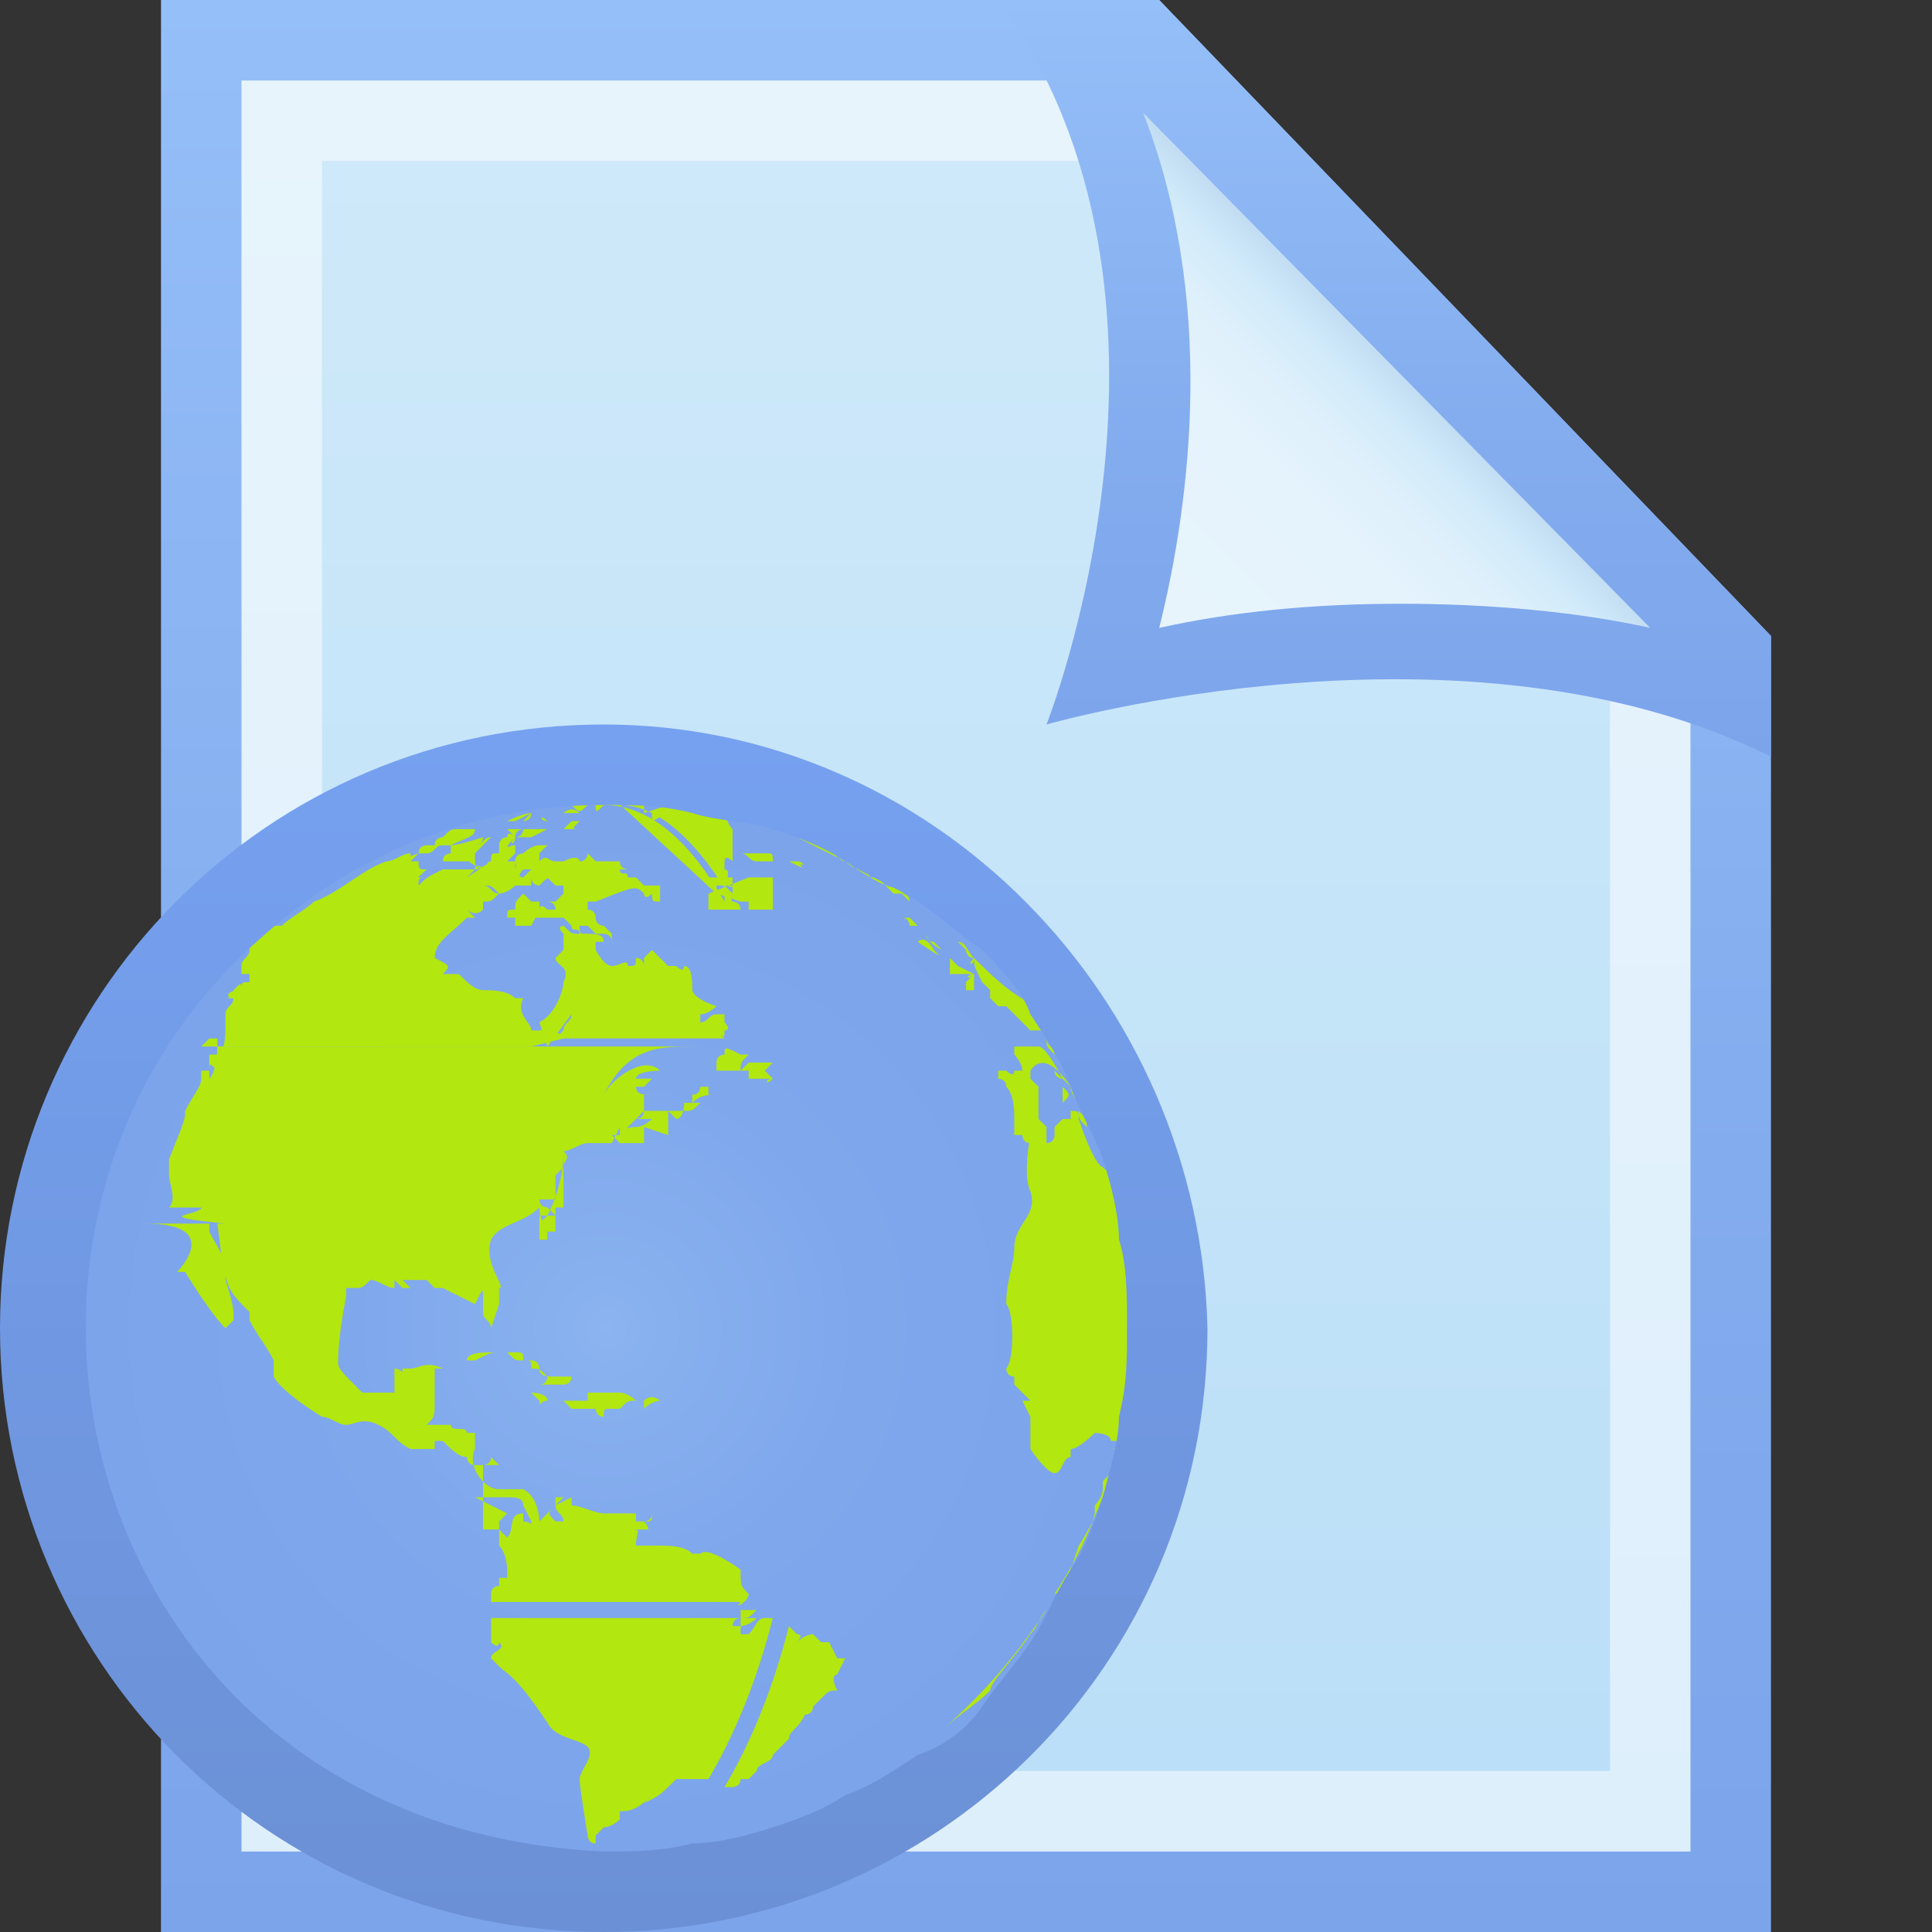<svg xmlns="http://www.w3.org/2000/svg" width="24" height="24" style="overflow:visible;enable-background:new 0 0 24 24" xml:space="preserve" preserveAspectRatio="xMinYMid meet"><rect width="100%" height="100%" fill="#333333" stroke="none"/><linearGradient id="a" gradientUnits="userSpaceOnUse" x1="11.965" y1="0" x2="11.965" y2="24"><stop offset="0" style="stop-color:#95bff8"/><stop offset=".557" style="stop-color:#84adef"/><stop offset="1" style="stop-color:#7ca4eb"/></linearGradient><path style="fill:url(#a)" d="M14.4 0H2v24h20V7.9z"/><linearGradient id="b" gradientUnits="userSpaceOnUse" x1="11.965" y1="1" x2="11.965" y2="23"><stop offset="0" style="stop-color:#e7f4fc"/><stop offset="1" style="stop-color:#deeffc"/></linearGradient><path style="fill:url(#b)" d="M14 1H3v22h18V8.3z"/><linearGradient id="c" gradientUnits="userSpaceOnUse" x1="11.965" y1="2" x2="11.965" y2="22"><stop offset="0" style="stop-color:#cee9f9"/><stop offset="1" style="stop-color:#bbdff8"/></linearGradient><path style="fill:url(#c)" d="M13.6 2H4v20h16V8.7z"/><linearGradient id="d" gradientUnits="userSpaceOnUse" x1="17.211" y1="0" x2="17.211" y2="9.359"><stop offset="0" style="stop-color:#95bff8"/><stop offset=".557" style="stop-color:#84adef"/><stop offset="1" style="stop-color:#7ca4eb"/></linearGradient><path style="fill:url(#d)" d="M13 9s5.2-1.5 9 .4V7.9L14.4 0h-2c2.7 3.7.6 9 .6 9z"/><linearGradient id="e" gradientUnits="userSpaceOnUse" x1="14.288" y1="7.545" x2="17.416" y2="4.417"><stop offset="0" style="stop-color:#e7f4fc"/><stop offset=".518" style="stop-color:#e5f3fc"/><stop offset=".705" style="stop-color:#def0fb"/><stop offset=".837" style="stop-color:#d3ebfa"/><stop offset=".872" style="stop-color:#cee9f9"/><stop offset="1" style="stop-color:#bdd8f0"/></linearGradient><path style="fill:url(#e)" d="M20.5 7.8c-.9-.2-2-.3-3.1-.3s-2.1.1-3 .3c.4-1.6.7-4.1-.2-6.4l6.3 6.4z"/><radialGradient id="f" cx="7.531" cy="16.5" r="7" gradientUnits="userSpaceOnUse"><stop offset="0" style="stop-color:#8bb4f0"/><stop offset=".077" style="stop-color:#88b1ef"/><stop offset=".488" style="stop-color:#7fa7ec"/><stop offset="1" style="stop-color:#7ca4eb"/></radialGradient><path style="fill:url(#f)" d="M7.5 23.5C.4 23.2-1.6 15.1 3 11.2c1.8-1.6 3.8-1.7 4.6-1.7.4 0 .8 0 1.1.1.3 0 .7.1 1 .2.3.1.7.3 1 .4l.9.6c.3.2.6.4.8.7.3.3.5.5.7.8l.6.9c.2.3.3.7.4 1 .1.3.2.7.3 1.1.1.4.1.8.1 1.1s0 .8-.1 1.1c-.1.4-.1.7-.3 1.1-.1.3-.3.7-.4 1l-.6.9c-.2.3-.4.6-.7.8-.3.3-.5.5-.8.7l-.9.6c-.3.2-.7.3-1 .4-.3.1-.7.2-1.1.3-.3.2-.7.2-1.1.2"/><radialGradient id="g" cx="7.531" cy="16.5" r="6.486" gradientUnits="userSpaceOnUse"><stop offset="0" style="stop-color:#8bb4f0"/><stop offset=".077" style="stop-color:#88b1ef"/><stop offset=".488" style="stop-color:#7fa7ec"/><stop offset="1" style="stop-color:#7ca4eb"/></radialGradient><path style="fill:url(#g)" d="M7.5 23C1 22.7-.9 15.2 3.3 11.6 5 10.1 6.8 10 7.5 10c.4 0 .7 0 1.1.1.3.1.7.1 1 .2s.6.2.9.4c.3.2.6.3.9.5.3.2.5.4.8.6.2.2.5.5.6.8.2.3.4.6.5.9s.3.6.4.9.2.7.2 1c.1.3.1.7.1 1.1 0 .4 0 .7-.1 1.1-.1.3-.1.7-.2 1s-.2.6-.4.9-.3.6-.5.9-.4.5-.6.8-.5.5-.8.6c-.3.2-.6.4-.9.5-.3.2-.6.3-.9.4s-.7.2-1 .2c-.4.1-.7.1-1.1.1"/><path style="fill:#b3e710" d="M6.1 10.8v-.1s-.1 0 0 .1c-.1-.1-.1 0-.2 0 0-.1.1 0 .2 0-.1 0 0 0 0 0M3 13h3.6l.4-.1c0-.1-.3-.1-.4-.1 0-.1-.2-.2-.1-.4h-.1c-.1-.1-.3-.1-.4-.1-.1 0-.2-.1-.3-.2h-.2c.1-.1.1-.1-.1-.2 0-.2.2-.3.4-.5h.1l-.1-.1s.1.1.2 0v-.1c.1 0 .1 0 .2-.1-.1 0-.1-.1-.2-.1.1 0 .1 0 .2.1 0 0 .1 0 .2-.1h.2v-.1s0 .1.1.1c.1-.1.1-.1.2-.1v-.2c-.1 0-.1-.1-.2 0l-.2.2c-.1 0 0-.1 0-.1.1 0 .1 0 0-.1-.1 0-.1.1-.1.1v-.1h-.1l.1-.1v-.1c-.1 0-.2.1-.2.1-.1 0-.1 0-.1.1h.1-.1l-.3.2.1-.1h-.4c-.2.1-.2.1-.3.2 0-.1 0-.1.1-.1h-.2c.1 0 .1 0 .2-.1-.1 0-.1 0-.1-.1h-.1.1-.1l.1-.1s-.3.1-.5.2h.1c.1 0 .2.1.3 0L5 11h-.2.4v-.1c0-.1-.1-.2 0-.2h-.1v-.1c-.1 0-.2.1-.3.1-.3.1-.6.4-.9.5-.1.1-.3.2-.4.3h-.1l-.4.3.2-.2-.1.1v.1c0 .1-.1.1-.1.2v.1h.1v.1c-.1 0-.1 0-.1.1 0-.1 0-.1-.1 0 0 .1-.1.1-.1.1h.1c0 .1-.1.1-.1.2v.2s0 .3-.1.3v-.2h-.1l-.1.1m5.8-2.6-.1-.1c0 .1 0 .1.1.1-.1 0-.1 0 0 0-.1.1-.1.1 0 0-.1.1-.1.1 0 0-.1.1 0 .1 0 0m-2.4.3c.1-.1.1-.1 0 0v-.1l.1-.1.1-.1c-.1 0-.1.1-.2.1l.1-.1-.1.1H6h-.1s.1 0 .1-.1c0 0-.3.1-.4.1h.1-.1.2-.2v.1s-.1 0-.1.1h.4c0 .1.1.1.1.1-.2-.1-.2-.1-.1-.1h-.1.1m2.3.3H8l-.1-.1h-.1c0-.1-.1 0-.1-.1h.1s-.1 0-.1-.1h.1-.2.1-.4.1l-.1-.1s0 .1-.1.1h-.1.1s0-.1-.2 0H6.7v-.1l.1-.1h-.1c-.1 0-.2.1-.2.1s-.1 0-.1.1h.1-.1c0 .1.1.1.1.1h.2-.1.1s.1 0 .1.1l.1.1h-.1.2v.1l-.1.1h-.1s.1 0 .1.1h-.1c-.1-.1-.1 0-.1 0-.1 0-.1 0-.1.1H7l.1.1c0 .1.1 0 .1.1 0 0 .1 0 .1.1h.2c0-.1-.1-.1-.2-.1s-.1 0-.1-.1h.1l.1.1h.1s.1 0 .1.1v-.1l-.1-.1s0 .1.1.1l-.1-.1s-.1 0-.1-.1c0 0 0-.1-.1-.1v-.1h.1c.5-.2.5-.2.6-.1 0 0 0 .1.1 0 0 .1 0 .1.1.1V11m-1.8-.6c.1 0 0 0 0 0 0-.1.1-.1.1-.1h-.2l.1.1c-.1-.1-.1 0-.1 0-.1 0-.1.1-.1.1v.1h.1c0-.1 0-.1.1-.2-.1.1 0 .1 0 0M6.8 10.3s-.1 0 0 0c-.1 0-.1 0 0 0H6.5s0 .1-.1.1h.2l.2-.1M5.9 10.3c.1 0 .1 0 0 0 .1 0 .1 0 0 0 .1 0 .1 0 0 0 .1 0 .1 0 0 0 .1 0 .1 0 0 0 .1 0 0 0 0 0h-.2c-.1 0-.1 0-.2.1 0 0-.1 0-.1.1h-.1s-.1 0-.1.1h.1c.1 0 .1-.1.2-.1h.1c.2-.1.3-.1.3-.2m1.3-.1H7h.1l-.1.1h.2c-.1 0-.1 0 0-.1m-.4 0c0-.1 0-.1 0 0 0-.1 0-.1 0 0 0-.1 0-.1 0 0 0-.1 0-.1 0 0 0-.1 0-.1 0 0 0-.1 0-.1 0 0 0 0-.1 0 0 0-.1 0-.1 0 0 0-.1-.1-.1 0 0 0-.1 0-.1 0 0 0h-.1.1c-.1 0-.1 0 0 0h-.2.2m-.3 0c.1 0 .1 0 0 0 .1 0 .1 0 0 0 .1 0 0 0 0 0s.1 0 .1-.1l-.1.1h-.1.1-.1.1H6.2h.1-.1H6.5m.4-.1c.1 0 .1 0 0 0 .1 0 .1 0 0 0m-.3 0c.1 0 .1 0 0 0 .1 0 .1 0 0 0 .1 0 0 0 0 0-.1 0-.3.1-.3.1h-.1.2-.1.1l.2-.1m.2 0h-.1.1m.3 0c0-.1 0-.1 0 0 0-.1 0-.1 0 0 0-.1 0-.1 0 0-.1 0-.1 0 0 0m-.1 0h.2c-.1-.1-.2 0-.2 0 0-.1 0 0 0 0m.3-.1s.1 0 0 0c.1 0 0 0 0 0s.1 0 0 0c.1 0 .1 0 0 0 .1 0 .1 0 0 0 .1 0 .1 0 0 0 .1 0 .1 0 0 0 .1 0 .1 0 0 0 .1 0 .1 0 0 0 .1 0 .1 0 0 0 .1 0 .1 0 0 0 .1 0 .1 0 0 0 .1 0 .1 0 0 0 .1 0 .1 0 0 0h.1-.1.2-.2c.1 0 .1 0 0 0h-.2c.1.1.1.1.2 0 0 .1 0 0 0 0m.2 0h-.1.1c-.1 0-.1 0 0 0H7.2h.2-.1.1c0 .1 0 .1.1 0-.1.1-.1.1 0 0-.1.1-.1.1 0 0-.1.1 0 0 0 0M9 11.2c-.4-.7-.9-1.2-1.5-1.2H7.8h-.2.1H7.4h.1-.2.1l.1-.1h-.1l-.1.1h.1v.1-.2h.1s-.1-.1-.1 0h.1-.1.2c1.3 1.2 1.3 1.2 1.4 1.3-.1-.1-.1-.1 0 0-.1 0-.1 0 0 0-.1 0-.1 0 0 0-.1 0-.1 0 0 0-.1 0-.1 0 0 0-.1 0-.1 0 0 0-.1 0-.1 0 0 0-.1 0-.1 0 0 0-.1 0-.1 0 0 0-.1 0-.1 0 0 0-.1 0 0 0 0 0"/><path style="fill:#b3e710" d="M9.4 20.1h-.2v.1s.1 0 .2-.1m-.6 2c.3-.5.6-1.2.8-2h-.1c-.1 0-.1.1-.2.2h-.1v-.1h-.1s0-.1.1-.1H6.1V20.4c.1.1.1 0 .1 0 .1.1-.1.1-.1.2l.1.1c.1.1.2.1.6.7.1.2.4.2.5.3.1.1-.1.3-.1.4h-.1.1c0 .1.1.7.1.7s0 .1.1.1v-.1l.1-.1s.1 0 .2-.1v-.1c.1 0 .2 0 .4-.2l-.1.1c.2-.1.2-.1.4-.3h.4m4.9-3.8s0 .1 0 0c0 .1 0 0 0 0m.3-2.9c0-.2-.1-.5-.1-.7 0-.1-.1-.1-.2-.2 0 0-.1 0-.3-.6 0-.1 0-.1-.1-.1v.1h-.1l-.1.1v.1s0 .1-.1.1h-.1c-.1 0-.1 0-.1-.1 0 0-.1.5 0 .7.1.3-.2.4-.2.7 0 .2-.1.4-.1.7.1.1.1.7 0 .8 0 0 0 .1.1.1v.1-.2.2l.1.1.1.1h-.1l.1.2v.4s.2.3.3.3c.1 0 .1-.2.2-.2V18c.1 0 .3-.2.3-.2s.2 0 .2.1h.2c0 .1-.2.1-.2.1h.1l.1.1h-.1c0 .1-.1.2-.2.3v.1s0 .1-.1.2v.1c-.1.4-.5 1-.5 1 .1 0 .2-.3.3-.6.2-.3.3-.6.4-.9s.2-.6.2-1c.1-.3.1-.7.1-1 0-.2 0-.5-.1-.9m-.6-1.6c0 .1 0 .1.1.2 0-.1 0-.1-.1-.2m-.2-.3c0-.1 0-.1 0 0v.2c.1-.1.1-.1 0-.2m-.1-.2s0-.1 0 0 .1.1.1.1l-.1-.1m.2.2s-.1 0 0 0l-.1-.1s-.2-.4-.3-.4h-.3v.1s.1.1.1.2h-.1c0 .1-.1 0-.1 0h-.1v.1s.1 0 .1.1c.1.1.1.3.1.4v.2h.1s0 .1.1.1c0 .1.1.1.1.1v-.1h.1V14l-.1-.1v-.4l-.1-.1v-.1c.2-.3.5.2.5.2s0 .1 0 0c0 .1 0 .1 0 0 .1.1.1.2.1.2v.1-.1s-.1-.1-.1-.2m-.4-.6s.1.1 0 0c.1.1 0 0 0 0m.2.2c0-.1-.1-.1-.1-.2 0 .1 0 .1.1.2-.1-.1-.1-.1 0 0-.1 0 0 0 0 0m-3.9-.2c-.1 0-.1 0-.1.1 0-.1 0-.1.1-.1m-6.5-.4c.1 0 0 0 0 0 0 .1 0 .1 0 0 0 .1 0 .1 0 0m.2-.1c0-.1 0-.1 0 0l.1-.1c-.2 0-.2.1-.1.1-.1 0-.1 0 0 0-.1 0-.1 0 0 0-.1 0-.1 0 0 0-.1 0-.1 0 0 0-.1 0-.1 0 0 0-.1 0-.1 0 0 0m0-.2c.1-.1.1-.1 0 0 .1-.1.1-.1 0 0 .1-.1.1-.1 0 0 0-.1 0 0 0 0m.1-.1c0-.1 0-.1 0 0 .1-.1.1-.1 0 0 .1-.1.1-.1 0 0 0-.1 0-.1 0 0 0-.1 0 0 0 0m6 .9v-.2s.1 0 0-.1v-.1h-.1c-.1 0-.1.1-.2.1v-.1c.1 0 .2-.1.2-.1-.3-.1-.3-.2-.3-.2 0-.1 0-.3-.1-.3 0 0 0 .1-.1 0v.1h.1c0-.1-.1 0-.1-.1h-.1l-.2-.2-.1.1v.1c0-.1 0 0 0 0s0-.1-.1-.1c0 .1 0 .1-.1.1 0-.1-.1 0-.2 0v-.1.2-.1c-.1 0-.2-.2-.2-.2v-.1l-.1-.1h-.1c-.1 0-.1 0-.2-.1 0 0-.1 0 0 .1v.2l-.1.1c0 .1.2.1.1.3 0 .1-.1.4-.3.5l.1.3.3-.4c0 .1-.1.1-.1.2l-.1.1s-.1 0-.1-.1h-.1v.1H9l-.1-.1c.1.1.1.1.1 0m0-1.5c0-.1 0-.1 0 0m-2.2 0h-.1v-.1h-.1l-.1-.1c-.1.1-.1.1-.1.2-.1 0-.1 0-.1.1h.1v.1h.2c.1-.2.1-.2.2-.2m.5-.5s-.1 0 0 0c-.2 0-.2.1-.1.1-.1 0 0 .1.1-.1"/><path style="fill:#b3e710" d="M9.6 13.4s0-.1 0 0c-.1-.1-.1-.1 0 0-.1 0-.1 0 0 0l-.1-.1h.1-.1l.1-.1H9.3l-.1.1c0-.1 0-.1.1-.2h-.1C9 13 9 13 9 13.1h-.1.1s-.1 0-.1.1v.1h.4l-.1.1.1-.1v.1h.3c-.1 0-.1.1 0 0 0 .1 0 .1 0 0 0 .1 0 0 0 0m2-1.6s-.1-.2-.2-.1v.1h-.1.1v-.1c.3.2.3.2.2.1 0 .1 0 .1 0 0m-.1-.1s-.1 0 0 0c-.1 0-.1 0 0 0-.1 0 0 0 0 0m.3 0c0-.1 0-.1 0 0 .1 0 .1 0 0 0 .1 0 .1 0 0 0 .1 0 .1 0 0 0 .1 0 .1 0 0 0 .1 0 0 0 0 0m-.2-.3c0 .1 0 .1 0 0 0 .1 0 .1 0 0l.1.1-.1-.1c0 .1 0 .1 0 0 0 .1 0 .1 0 0m-2.2 0s-.1 0 0 0c-.1 0 0 0 0 0m2.7.7L12 12l.1.1-.2-.1-.2-.2c-.2-.1-.2-.2-.2-.2l-.1-.1h-.1s0-.1-.1-.1h.1l.1.1.1.1s0 .1.1.1l.1.1.1.1v.2h.3c-.1.1-.1.1 0 0-.1.1-.1.1 0 0-.1.1-.1 0 0 0l-.1.1v.1h.1v-.2c0 .1 0 .1 0 0 0 .1 0 .1 0 0 0 .1 0 .1 0 0m-2.2-1.4h-.6.1c-.1 0-.1-.1-.2-.1H9.5c.1 0 .1 0 .1.1h.2c.2.1.2.1.1 0 .1.1.1.1 0 0 .1.1.1 0 0 0 .1 0 .1 0 0 0 .1 0 0 0 0 0m-1.3-.5c-.1 0-.1 0 0 0m3.5 1.7s-.1-.1 0 0c-.1 0 0 0 0 0l-.1-.1s0 .1.1.1l-.1-.1-.1-.1-.1-.1h-.1.1l.1.1c.1 0 .1.1.2.2-.1 0-.1 0 0 0-.1 0-.1 0 0 0 0 0-.1 0 0 0 0 0-.1 0 0 0-.1 0-.1 0 0 0-.1 0-.1 0 0 0 0 .1 0 .1 0 0-.1 0-.1 0 0 0-.1 0-.1 0 0 0-.1.1 0 .1 0 0v.2-.2c0 .1 0 .1.1.3l.1.1v.1l.1.1h.1l.1.1.2.2h.3c-.1-.1-.1-.2-.2-.3-.3-.1-.6-.4-.8-.6m-1.6-1.2-.6-.3H10.2s.1 0 .1.1c.1.2.2.2.2.2 0 .1 0 .1 0 0 .1.1.2.1.2.1s.1 0 .1.1h.1l.1.1.1.1h.1s.1 0 .1.1l.1.1-.2-.2h.1l.1.1.1.1.1.1.1.1-.1-.1-.1-.1-.3-.3c-.1.1-.4-.1-.7-.3m-2.2-.6s-.1 0 0 0c-.1 0 0 0 0 0m-.1 0c-.1 0-.1 0 0 0M8 10c-.1 0-.1 0 0 0-.1 0 0 0 0 0m-.1 0c-.1 0-.1 0 0 0-.1 0-.1 0 0 0-.1 0 0 0 0 0m-.1 0s-.1 0 0 0c-.1 0-.1 0 0 0-.1 0-.1 0 0 0m-.1 0c-.1 0-.1 0 0 0-.1 0-.1 0 0 0-.1 0-.1 0 0 0-.1 0 0 0 0 0m.2 0h-.2.2m-.3 0s-.1 0 0 0M9 10h-.3v.2h.1s.2 0 .2.1V10h-.3v.1-.2l.2.1.2.1-.2-.1-.2-.1c-.2.1.3.2.3.1v.1h-.3l-.1-.1-.1-.1h.1v.1h-.1.1v-.2h.2c0 .2.2.3.2.2h-.7l-.3.1V10l.5-.1v.1h-.4v.1h.4-.4v.1l.2-.1h.2s0 .1 0 0h-.4V10h.1H8h.1-.4c.5 0 1 .5 1.4 1.2V10.9 11.2s.1 0 .1.1h.1-.4H9.2h-.4v-.2l.5-.2v.4h.4-.2s.1 0 0 0h.1v-.4h-.3v.2-.2V11.2h-.1l-.1-.1h.1-.1.5-.3.3-.5.2H9h.5L9 11h.4-.2.1v.1s0 .1-.1.1l-.3-.1V11s.1 0 .1-.1h.1H8.8l.2.3V11l.1.1v.1V10.9H8.8v.1H9s.1-.2 0-.2v-.1s0-.1.1 0v.4-.8C9 10.2 9 10 9 10v.2s0 .1-.1.1l.1.1h-.1.1V10h-.2.2v.1-.1h-.1.1v.2h-.1l-.1-.1-.1-.1"/><path style="fill:#b3e710" d="m10.4 20.8.1-.2h-.1l-.1-.2h-.1l-.1-.1s-.1 0-.2.1c0 0 .1-.1 0-.1l-.1-.1c-.2.8-.5 1.5-.8 2h.1s.1 0 .1-.1h.1l.1-.1c0-.1.2-.1.2-.2l.2-.2c0-.1.1-.1.2-.3 0 0 .1 0 .1-.1l.1-.1c.1-.1.1-.1.2-.1-.1-.2 0-.2 0-.2m2.4-.5c.1-.1.1-.2.2-.3-.6.9-1.1 1.3-1.3 1.5.2-.2.4-.3.6-.5 0-.1.3-.4.5-.7M9.4 20h-.2v.1c.1 0 .1 0 .2-.1 0 .1 0 .1 0 0m-1.3-1.2s0 .1 0 0c0 .1 0 .1 0 0 0 .1-.1.1-.1.1.1 0 .1 0 .1-.1 0 .1 0 .1 0 0m-1.3-1.4c0-.1-.2-.1-.2-.1l.1.1c0 .1 0 0 .1 0m1.4 0s-.1-.1-.2 0v.1c.1-.1.2-.1.2-.1m-.3 0c-.1-.1-.2-.1-.2-.1h-.5.1v.1H7l.1.1H7.4s0 .1.1.1c0-.1 0-.1.1-.1h.1c.1-.1.1-.1.2-.1-.1 0-.1 0 0 0m-.8-.3h-.2c-.1 0-.2 0-.2-.1 0 0 0-.1-.1-.1h-.1c-.1 0-.1 0-.2-.1h-.2c-.1 0-.3 0-.3.1h.1c.2-.1.2-.1.3-.1h.2c.1 0 .1 0 .1.1.1 0 .1 0 .1.1.1 0 .1 0 .2.1 0 0 0 .1-.1.1H7s.1 0 .1-.1M7 15s-.1-.1 0 0c-.1-.1-.1-.1 0 0-.1 0 0 0 0 0M8.9 13.6s-.1-.1 0 0h-.1v-.1h-.1s0 .1-.1.1v.1c.1-.1.2-.1.3-.1-.1 0 0 0 0 0m-6.2-.3c0-.1 0-.1 0 0 0-.1 0-.1 0 0v-.2h-.1v.2c0-.1 0-.1.1 0-.1-.1-.1-.1 0 0 0-.1-.1-.1 0 0-.1-.1-.1-.1 0 0-.1-.1 0 0 0 0m6.6 6.5c-.1-.1-.1-.1-.1-.3 0 0-.4-.3-.5-.2h-.1c-.1-.1-.3-.1-.4-.1h-.3c0-.2.1-.2-.1-.2H8.1c-.1 0 0 0-.1-.1h-.1v-.1H8h-.5c-.1 0-.3-.1-.4-.1v-.1l-.2.1c0 .1.1.1.1.2h-.1c-.1-.1-.1-.1 0-.2v-.1h.2H7l-.3.3s0-.3-.2-.4h-.3c-.2 0-.4-.3-.3-.5v-.2h-.1c0-.1-.2 0-.2-.1h-.3c.1-.1.1-.1.1-.3v-.2.1V17h.1c-.2-.1-.3 0-.4 0H5c0 .1 0 0-.1 0V17.3h-.4c-.3-.3-.3-.3-.3-.4 0-.3.1-.8.1-.8V16h.1c.1 0 .1 0 .2-.1v-.1.1c.1 0 .2.1.3.1v-.1l.1.1h.1l-.1-.1h.1l.1.1-.1-.1H5 5.3l.1.1h.1l.2.1.2.1c.1-.2.1-.2.1-.1v.2c0 .1.1.1.1.2l.1-.3V16c.1 0-.2-.3-.1-.6.1-.2.4-.2.6-.4v.1h.1-.1.2-.1.1v.1-.1.1-.1l-.1-.1h.1v.2-.1s0-.1-.1-.1c0 0-.1 0-.1-.1h.2v.4h-.2V15s0 .2.1.2v.1-.4.4-.5.5-.4.5h-.1v-.2l.1-.1V15v.3s0-.1 0 0v-.2c.2-.4.2-.7.2-.8V14v1h-.1v-.4l.1-.1c0-.1.1-.1 0-.2.1 0 .2-.1.3-.1H7.6l.1-.2H8v.2H7.7l-.1-.1h.1c0-.1.2-.1.2-.1h-.1l-.1.1v-.2s0 .1 0 0v.1-.1s0 .1.1.1v.1-.2h.1s.1 0 .1-.1v.4s0-.2-.1-.1V14c.1 0 .2-.1.2-.1h-.5v.1H7.9h-.1l.2-.2h.1v.1h.1l.1-.1v.2l-.2-.1-.1-.1h.5c.1 0 .1 0 .2-.1h-.2s0 .2-.1.2v.2-.2l-.1-.1V14.1L8 14v-.4h.2-.1c-.1 0-.2 0-.2-.1H8l.1-.1h-.2c0-.1.3-.1.3-.1-.2-.2-.6.1-.7.3.3-.6.7-.6 1.1-.6h.3H2.7s0 .3-.1.4v-.1h-.1v.1c0 .1-.1.2-.2.4 0 .1 0 .1-.2.6v.2c0 .1.1.3 0 .4h.4c0 .1-.7.1.3.2h-1c1 0 .4.6.4.6h.1s.3.5.5.7l.1-.1v-.1c0-.1-.1-.4-.1-.4v-.1c0-.2-.1-.3-.2-.5v-.1h.1c.1.8.1.8.4 1.1v.1c.1.2.2.3.3.5v.2c.1.2.6.5.6.5.1 0 .2.1.3.1.1 0 .2-.1.4 0s.2.2.4.3h.3v-.1h.1c.1.1.2.2.3.2 0 0 0 .1.1.1H6s.1 0 .1-.1l.1.1H6v.8h.2v-.1l.1-.1-.2-.1-.2-.1h.4c.1 0 .2 0 .2.1l.1.2s0 .2.1.2V19s-.1-.1-.2-.1v-.1c-.2 0-.1.2-.2.3l-.1-.1v.2c.1.1.1.3.1.3v.1h-.1v.1s-.1 0-.1.1v.1H9.2c-.1.1.1 0 .1-.1"/><linearGradient id="h" gradientUnits="userSpaceOnUse" x1="7.465" y1="9.034" x2="7.465" y2="23.966"><stop offset="0" style="stop-color:#76a1f0"/><stop offset="1" style="stop-color:#6b90d5"/></linearGradient><path style="fill:url(#h)" d="M7.5 9C3.3 9 0 12.4 0 16.5S3.3 24 7.5 24c4.1 0 7.5-3.3 7.5-7.5-.1-4.1-3.4-7.5-7.5-7.5zm6.2 9.6c-.1.3-.2.6-.4.9s-.3.6-.5.9-.4.5-.6.8-.5.5-.8.6c-.3.2-.6.4-.9.5-.3.2-.6.3-.9.4s-.7.2-1 .2c-.4.1-.7.1-1.1.1-6.5-.3-8.4-7.8-4.2-11.4C5 10.1 6.8 10 7.5 10c.4 0 .7 0 1.1.1.3.1.7.1 1 .2s.6.2.9.4c.3.2.6.3.9.5.3.2.5.4.8.6.2.2.5.5.6.8.2.3.4.6.5.9s.3.6.4.9.2.7.2 1c.1.3.1.7.1 1.1 0 .4 0 .7-.1 1.1 0 .3-.1.6-.2 1z"/></svg>
